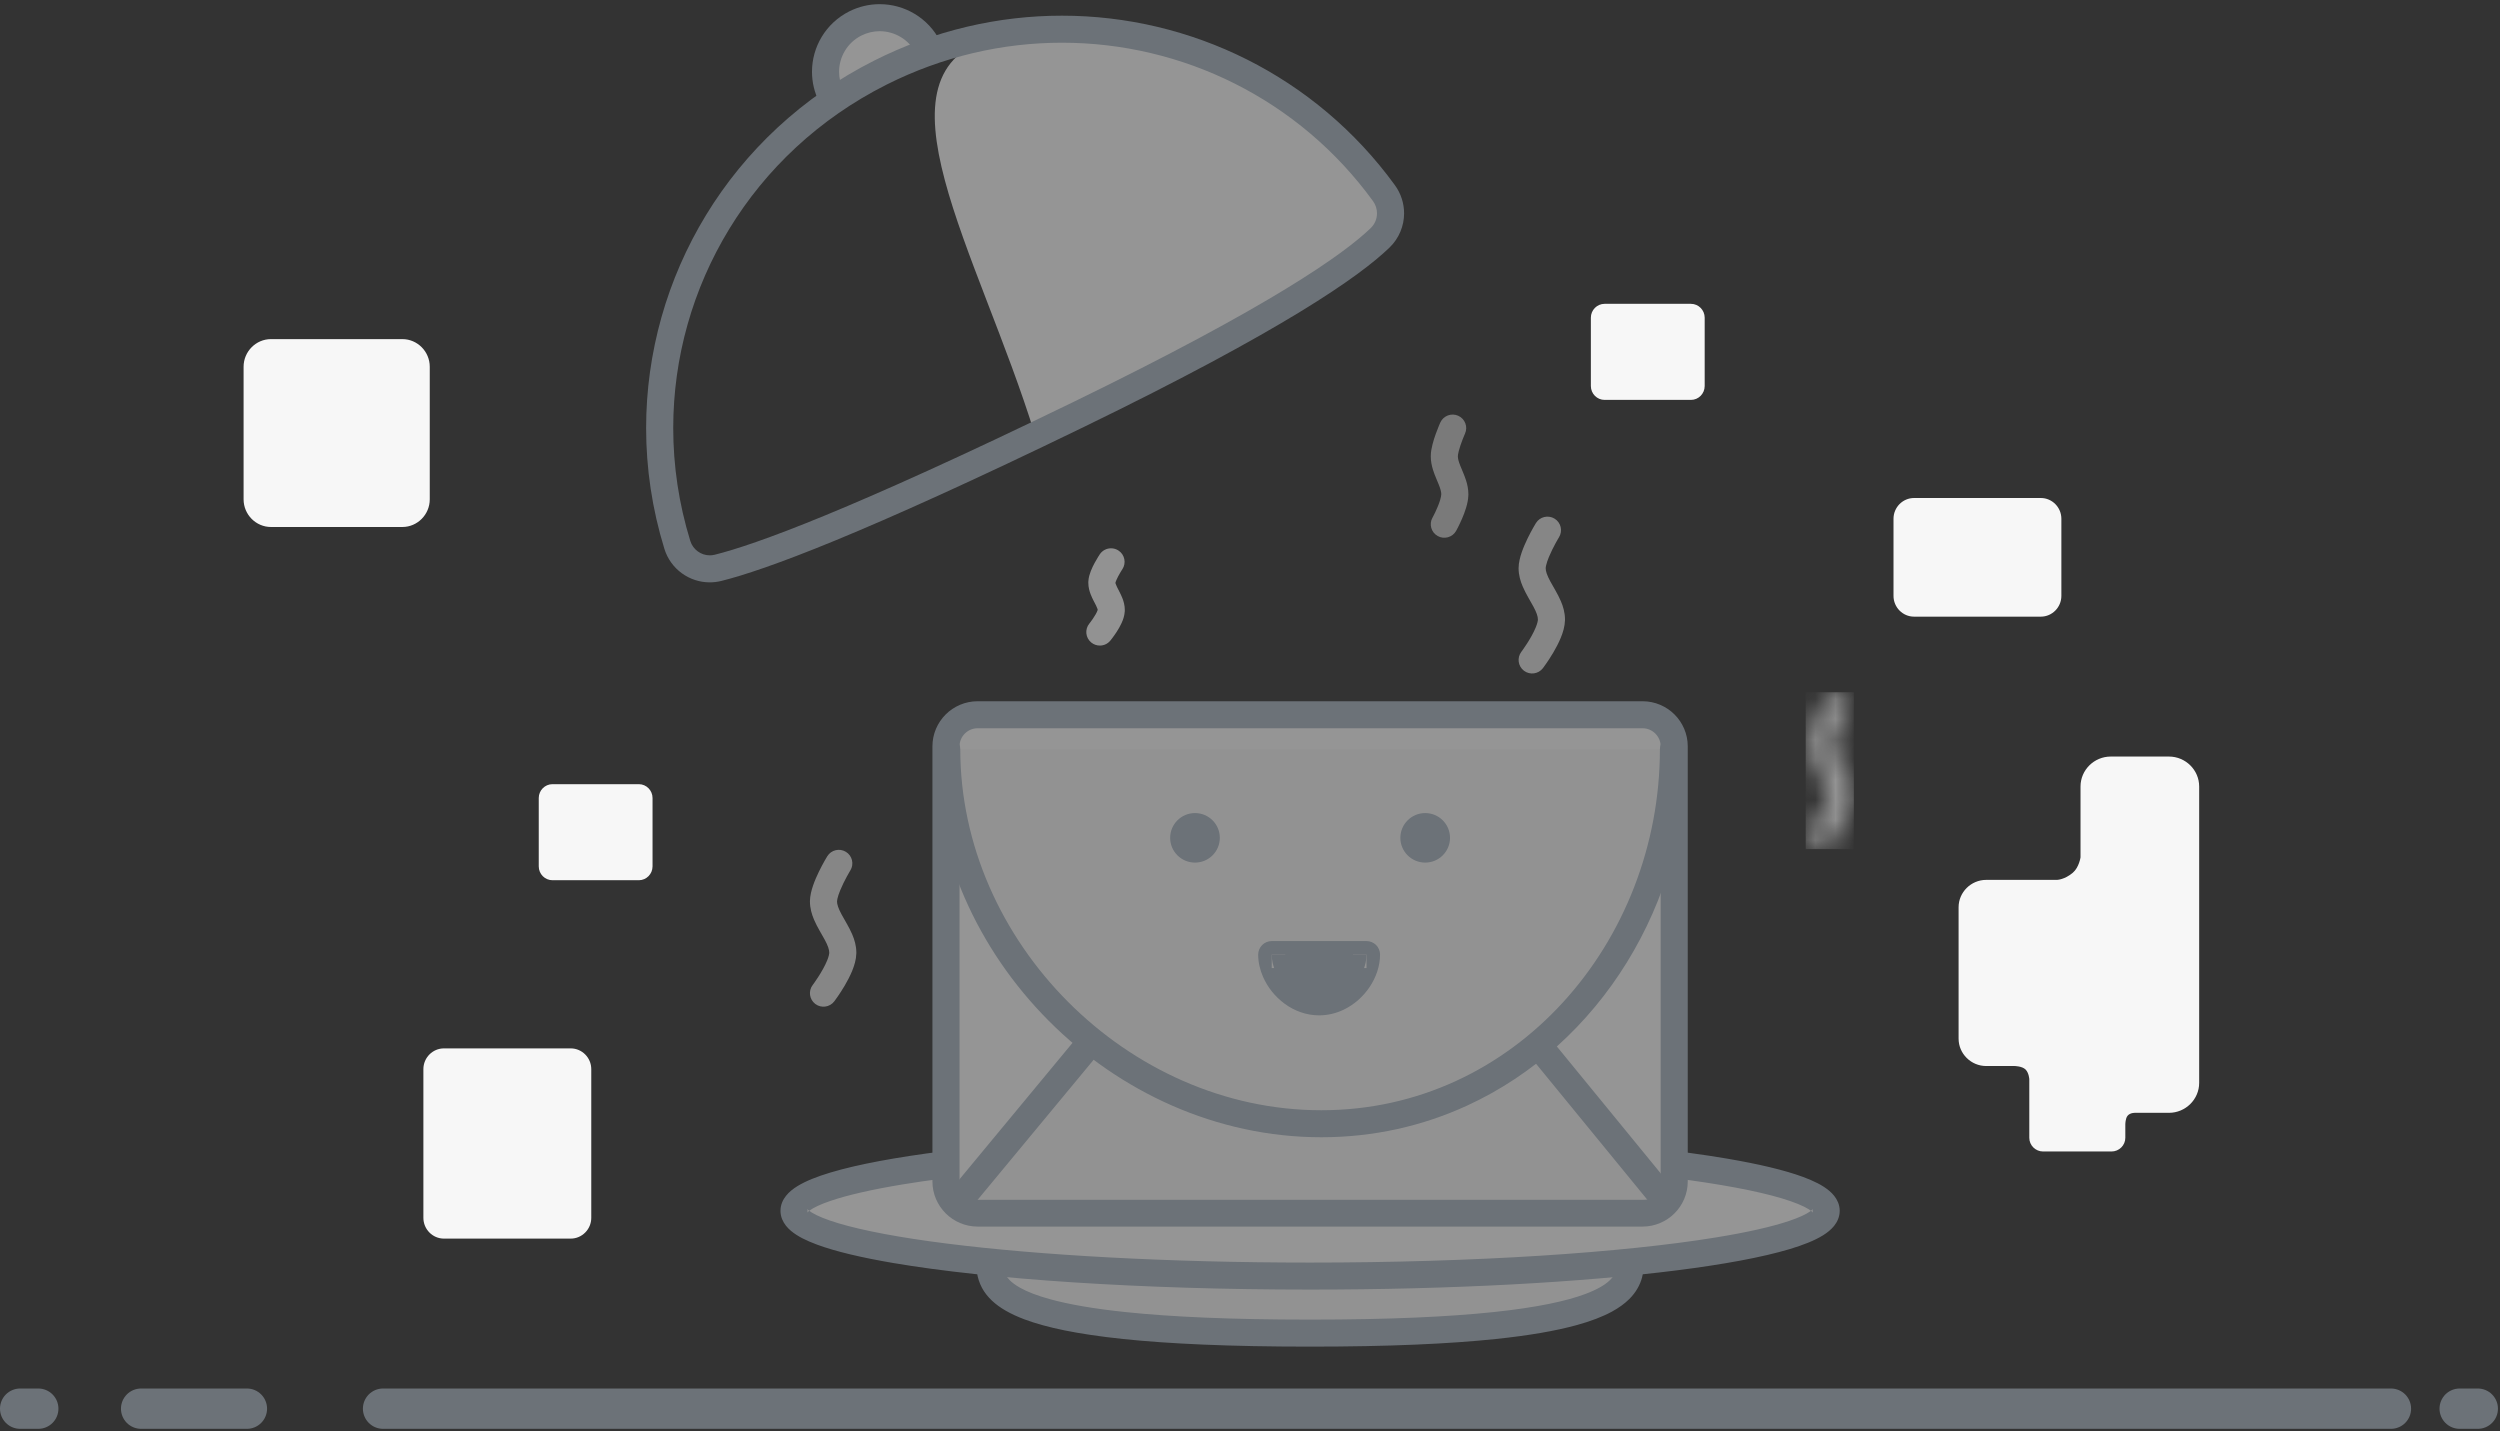 <svg width="124px" height="71px" viewBox="0 0 124 71" version="1.1" xmlns="http://www.w3.org/2000/svg" xmlns:xlink="http://www.w3.org/1999/xlink">
					<rect x="0" y="0" width="124" height="71" fill="#333333" stroke="none"/>
					<defs>
						<path d="M1.546,0.165 C1.32,0.165 1.099,0.279 0.973,0.485 C0.966,0.497 0.767,0.819 0.562,1.241 C0.459,1.453 0.354,1.689 0.269,1.935 C0.227,2.057 0.19,2.182 0.162,2.312 C0.134,2.441 0.114,2.575 0.114,2.72 L0.114,2.717 L0.114,2.725 C0.114,3.067 0.206,3.368 0.317,3.628 C0.485,4.019 0.698,4.343 0.848,4.625 C0.923,4.765 0.982,4.892 1.019,5 C1.056,5.108 1.071,5.194 1.071,5.264 L1.071,5.276 L1.071,5.275 C1.073,5.326 1.039,5.484 0.964,5.66 C0.856,5.928 0.673,6.244 0.519,6.48 C0.443,6.599 0.373,6.699 0.324,6.768 C0.3,6.802 0.28,6.829 0.267,6.847 L0.253,6.866 L0.25,6.87 L0.25,6.87 C0.026,7.165 0.084,7.586 0.38,7.809 C0.501,7.901 0.643,7.945 0.785,7.945 C0.988,7.945 1.189,7.853 1.321,7.679 C1.33,7.666 1.578,7.341 1.837,6.901 C1.967,6.68 2.1,6.431 2.208,6.167 C2.315,5.901 2.404,5.625 2.414,5.303 L2.414,5.301 L2.414,5.264 C2.414,4.923 2.322,4.622 2.211,4.361 C2.043,3.971 1.83,3.648 1.68,3.366 C1.605,3.226 1.546,3.099 1.509,2.991 C1.472,2.883 1.457,2.797 1.457,2.727 L1.457,2.724 C1.457,2.706 1.461,2.658 1.475,2.595 C1.498,2.484 1.55,2.329 1.615,2.17 C1.714,1.93 1.842,1.677 1.944,1.49 C1.995,1.396 2.04,1.318 2.071,1.265 C2.087,1.238 2.099,1.217 2.107,1.204 L2.116,1.189 L2.118,1.186 L2.118,1.186 C2.312,0.87 2.213,0.458 1.896,0.264 C1.787,0.197 1.666,0.165 1.546,0.165 L1.546,0.165 Z" id="path-1"></path>
					</defs>
					<g id="Teams" stroke="none" stroke-width="1" fill="none" fill-rule="evenodd">
						<g id="5.0-Invitations-Sent" transform="translate(-570, -272)">
							<g id="Invitation-Sent-icon" transform="translate(571, 272)">
								<g id="Group-29" opacity="0.5" transform="translate(0, 68)" stroke="#A5B1BD" stroke-linecap="round" stroke-linejoin="round" stroke-width="2">
									<path d="M18,1.87 L117.59,1.87" id="baseline"></path>
									<path d="M0,1.87 L0.898,1.87" id="baseline"></path>
									<path d="M121,1.87 L121.898,1.87" id="baseline"></path>
									<path d="M6,1.87 L11.246,1.87" id="baseline"></path>
								</g>
								<g id="Group-5" transform="translate(11, 0)">
									<path d="M7.957,26.138 L1.442,26.138 C0.694,26.138 0.082,25.521 0.082,24.766 L0.082,18.191 C0.082,17.436 0.694,16.819 1.442,16.819 L7.957,16.819 C8.704,16.819 9.316,17.436 9.316,18.191 L9.316,24.766 C9.316,25.521 8.704,26.138 7.957,26.138" id="Fill-3" fill="#F7F7F7" transform="translate(4.699, 21.479) scale(-1, 1) rotate(-180) translate(-4.699, -21.479) "></path>
									<path d="M19.687,43.659 L15.401,43.659 C15.028,43.659 14.722,43.35 14.722,42.973 L14.722,39.581 C14.722,39.203 15.028,38.895 15.401,38.895 L19.687,38.895 C20.061,38.895 20.366,39.203 20.366,39.581 L20.366,42.973 C20.366,43.35 20.061,43.659 19.687,43.659" id="Fill-5" fill="#F7F7F7" transform="translate(17.544, 41.277) scale(-1, 1) rotate(-180) translate(-17.544, -41.277) "></path>
									<path d="M89.225,30.587 L82.937,30.587 C82.376,30.587 81.918,30.124 81.918,29.558 L81.918,25.731 C81.918,25.165 82.376,24.702 82.937,24.702 L89.225,24.702 C89.785,24.702 90.244,25.165 90.244,25.731 L90.244,29.558 C90.244,30.124 89.785,30.587 89.225,30.587" id="Fill-7" fill="#F7F7F7" transform="translate(86.081, 27.644) scale(-1, 1) rotate(-180) translate(-86.081, -27.644) "></path>
									<path d="M100.227,44.861 C100.601,44.861 100.906,45.17 100.906,45.547 L100.906,48.938 C100.906,49.316 100.601,49.624 100.227,49.624 L99.565,49.624 C99.565,49.624 99.266,49.622 99.128,49.74 C98.966,49.879 98.988,50.144 98.988,50.144 L98.988,51.788 C98.988,52.612 98.32,53.287 97.503,53.287 L82.802,53.287 C81.985,53.287 81.317,52.612 81.317,51.788 L81.317,48.901 C81.317,48.076 81.985,47.402 82.802,47.402 L86.316,47.402 C86.316,47.402 86.815,47.331 87.081,47.018 C87.427,46.609 87.434,46.236 87.434,46.236 L87.434,42.726 C87.434,41.971 88.046,41.354 88.793,41.354 L95.308,41.354 C96.056,41.354 96.667,41.971 96.667,42.726 L96.667,44.134 C96.667,44.134 96.671,44.505 96.839,44.675 C97.007,44.844 97.318,44.861 97.318,44.861 L100.227,44.861 Z" id="Fill-1" fill="#F7F7F7" transform="translate(91.112, 47.32) scale(-1, 1) rotate(90) translate(-91.112, -47.32) "></path>
									<path d="M16.307,61.435 L10.02,61.435 C9.459,61.435 9,60.972 9,60.406 L9,53.029 C9,52.463 9.459,52 10.02,52 L16.307,52 C16.868,52 17.327,52.463 17.327,53.029 L17.327,60.406 C17.327,60.972 16.868,61.435 16.307,61.435" id="Fill-11" fill="#F7F7F7"></path>
									<path d="M71.872,19.835 L67.587,19.835 C67.213,19.835 66.907,19.526 66.907,19.149 L66.907,15.756 C66.907,15.379 67.213,15.07 67.587,15.07 L71.872,15.07 C72.246,15.07 72.552,15.379 72.552,15.756 L72.552,19.149 C72.552,19.526 72.246,19.835 71.872,19.835" id="Fill-9" fill="#F7F7F7"></path>
									<g id="Group-2" opacity="0.5" transform="translate(20, 0)">
										<path d="M48.868,62.475 C48.868,63.873 48.727,66.123 32.981,66.123 C17.093,66.123 17.093,63.873 17.093,62.475 C17.093,61.077 24.206,59.944 32.981,59.944 C41.755,59.944 48.868,61.077 48.868,62.475" id="Fill-1" fill="#F2F2F2"></path>
										<path d="M48.868,62.475 L48.197,62.475 C48.197,62.645 48.193,62.789 48.17,62.917 C48.15,63.029 48.119,63.126 48.06,63.231 C48.009,63.322 47.935,63.42 47.813,63.532 C47.601,63.727 47.233,63.958 46.624,64.185 C45.711,64.526 44.265,64.85 42.068,65.08 C39.87,65.311 36.92,65.453 32.981,65.453 C29.025,65.453 26.066,65.313 23.865,65.083 C22.215,64.912 20.991,64.689 20.098,64.445 C19.429,64.262 18.947,64.067 18.612,63.881 C18.36,63.741 18.191,63.609 18.077,63.492 C17.907,63.315 17.848,63.181 17.807,63.028 C17.769,62.876 17.764,62.697 17.764,62.475 L17.525,62.475 L17.754,62.548 C17.76,62.53 17.765,62.503 17.764,62.475 L17.525,62.475 L17.754,62.548 L17.638,62.511 L17.742,62.576 L17.754,62.548 L17.638,62.511 L17.742,62.576 L17.758,62.557 C17.802,62.505 17.964,62.384 18.224,62.265 C18.678,62.051 19.414,61.825 20.349,61.625 C21.754,61.323 23.615,61.068 25.771,60.891 C27.928,60.715 30.38,60.614 32.981,60.614 C37.338,60.614 41.285,60.897 44.109,61.347 C45.519,61.571 46.652,61.841 47.383,62.117 C47.747,62.253 48.008,62.394 48.133,62.493 C48.164,62.518 48.186,62.538 48.2,62.553 L48.219,62.575 L48.22,62.576 L48.381,62.475 L48.197,62.475 C48.196,62.531 48.219,62.576 48.22,62.576 L48.381,62.475 L48.197,62.475 L49.54,62.475 C49.541,62.244 49.462,62.026 49.353,61.857 C49.251,61.697 49.125,61.57 48.987,61.459 C48.727,61.252 48.419,61.092 48.053,60.94 C47.413,60.678 46.589,60.454 45.593,60.252 C44.1,59.951 42.224,59.708 40.08,59.538 C37.937,59.369 35.528,59.274 32.981,59.274 C28.563,59.275 24.566,59.558 21.64,60.024 C20.175,60.258 18.982,60.534 18.104,60.863 C17.664,61.031 17.301,61.207 17.002,61.437 C16.854,61.554 16.718,61.686 16.608,61.857 C16.499,62.026 16.42,62.244 16.421,62.475 C16.422,62.65 16.419,62.877 16.461,63.138 C16.496,63.366 16.569,63.622 16.705,63.875 C16.824,64.097 16.99,64.314 17.204,64.515 C17.581,64.867 18.098,65.171 18.813,65.44 C19.887,65.842 21.421,66.173 23.693,66.413 C25.964,66.651 28.973,66.793 32.981,66.793 C36.933,66.793 39.915,66.652 42.176,66.416 C43.872,66.239 45.162,66.008 46.159,65.737 C46.906,65.534 47.489,65.308 47.954,65.055 C48.302,64.865 48.584,64.659 48.81,64.435 C49.15,64.1 49.352,63.717 49.445,63.366 C49.54,63.014 49.539,62.703 49.54,62.475 L48.868,62.475" id="Fill-2" fill="#A5B1BD"></path>
										<path d="M58.578,60.056 C58.578,61.844 47.117,63.294 32.981,63.294 C18.844,63.294 7.384,61.844 7.384,60.056 C7.384,58.267 18.844,56.818 32.981,56.818 C47.117,56.818 58.578,58.267 58.578,60.056" id="Fill-3" fill="#F7F7F7"></path>
										<path d="M58.578,60.056 L57.906,60.056 L58.126,60.056 L57.921,59.974 C57.914,59.99 57.906,60.022 57.906,60.056 L58.126,60.056 L57.921,59.974 L58.009,60.009 L57.927,59.961 L57.921,59.974 L58.009,60.009 L57.927,59.961 L57.926,59.961 C57.921,59.97 57.873,60.027 57.771,60.095 C57.582,60.227 57.224,60.397 56.739,60.559 C55.887,60.847 54.645,61.128 53.106,61.378 C50.797,61.755 47.813,62.067 44.385,62.285 C40.956,62.502 37.082,62.624 32.981,62.624 C25.936,62.624 19.557,62.262 14.965,61.681 C12.672,61.392 10.821,61.044 9.588,60.675 C8.974,60.492 8.512,60.299 8.258,60.139 C8.13,60.061 8.058,59.992 8.04,59.968 L8.034,59.96 L7.875,60.056 L8.055,60.056 C8.056,60.004 8.036,59.961 8.034,59.96 L7.875,60.056 L8.055,60.056 L7.835,60.056 L8.041,60.138 C8.047,60.122 8.056,60.09 8.055,60.056 L7.835,60.056 L8.041,60.138 L7.952,60.103 L8.034,60.151 L8.041,60.138 L7.952,60.103 L8.034,60.151 L8.03,60.149 L8.034,60.151 L8.034,60.151 L8.03,60.149 L8.034,60.151 C8.034,60.149 8.077,60.096 8.173,60.029 C8.352,59.9 8.703,59.729 9.183,59.567 C10.026,59.278 11.263,58.994 12.8,58.742 C15.108,58.363 18.098,58.049 21.536,57.83 C24.974,57.611 28.863,57.488 32.981,57.488 C40.025,57.487 46.405,57.85 50.996,58.431 C53.29,58.72 55.14,59.068 56.373,59.437 C56.988,59.62 57.449,59.813 57.704,59.973 C57.831,60.051 57.903,60.12 57.921,60.144 L57.927,60.151 L58.087,60.056 L57.906,60.056 C57.905,60.108 57.926,60.151 57.927,60.151 L58.087,60.056 L57.906,60.056 L59.249,60.056 C59.25,59.911 59.219,59.767 59.168,59.64 C59.068,59.394 58.906,59.213 58.729,59.062 C58.393,58.782 57.971,58.578 57.438,58.378 C56.508,58.036 55.238,57.737 53.659,57.467 C51.292,57.064 48.239,56.735 44.717,56.506 C41.196,56.277 37.207,56.148 32.981,56.148 C25.888,56.148 19.469,56.51 14.796,57.101 C12.458,57.398 10.56,57.748 9.202,58.154 C8.522,58.359 7.977,58.572 7.55,58.834 C7.337,58.967 7.149,59.112 6.992,59.306 C6.914,59.403 6.844,59.514 6.793,59.64 C6.742,59.767 6.712,59.911 6.712,60.056 C6.712,60.201 6.742,60.345 6.793,60.471 C6.894,60.718 7.055,60.899 7.232,61.05 C7.568,61.33 7.991,61.534 8.524,61.733 C9.453,62.076 10.723,62.375 12.303,62.645 C14.669,63.048 17.722,63.377 21.244,63.606 C24.765,63.835 28.754,63.964 32.981,63.964 C40.073,63.964 46.492,63.601 51.165,63.01 C53.504,62.714 55.401,62.363 56.759,61.958 C57.44,61.753 57.984,61.54 58.412,61.278 C58.625,61.145 58.813,60.999 58.97,60.806 C59.048,60.709 59.117,60.598 59.168,60.471 C59.219,60.345 59.25,60.201 59.249,60.056 L58.578,60.056" id="Fill-4" fill="#A5B1BD"></path>
										<path d="M49.473,60.168 L16.488,60.168 C15.626,60.168 14.921,59.464 14.921,58.604 L14.921,37.015 C14.921,36.156 15.626,35.452 16.488,35.452 L49.473,35.452 C50.335,35.452 51.04,36.156 51.04,37.015 L51.04,58.604 C51.04,59.464 50.335,60.168 49.473,60.168" id="Fill-5" fill="#F7F7F7"></path>
										<path d="M49.473,60.168 L49.473,59.498 L16.488,59.498 C16.242,59.497 16.022,59.399 15.856,59.235 C15.692,59.07 15.593,58.849 15.593,58.604 L15.593,37.015 C15.593,36.77 15.692,36.55 15.856,36.385 C16.022,36.221 16.242,36.122 16.488,36.122 L49.473,36.122 C49.719,36.122 49.94,36.221 50.105,36.385 C50.269,36.55 50.369,36.77 50.369,37.015 L50.369,58.604 C50.369,58.849 50.269,59.07 50.105,59.235 C49.94,59.399 49.719,59.497 49.473,59.498 L49.473,60.838 C50.089,60.838 50.652,60.585 51.055,60.182 C51.459,59.78 51.712,59.219 51.712,58.604 L51.712,37.015 C51.712,36.401 51.459,35.839 51.055,35.437 C50.652,35.035 50.089,34.782 49.473,34.782 L16.488,34.782 C15.872,34.782 15.309,35.035 14.906,35.437 C14.503,35.839 14.249,36.401 14.249,37.015 L14.249,58.604 C14.249,59.219 14.503,59.78 14.906,60.182 C15.309,60.585 15.872,60.838 16.488,60.838 L49.473,60.838 L49.473,60.168" id="Fill-6" fill="#A5B1BD"></path>
										<polyline id="Fill-7" fill="#F2F2F2" points="15.63 59.498 33.205 38.281 50.566 59.498"></polyline>
										<path d="M16.148,59.924 L33.201,39.337 L50.046,59.921 C50.28,60.208 50.704,60.251 50.991,60.017 C51.278,59.783 51.321,59.361 51.086,59.074 L33.725,37.857 C33.597,37.702 33.408,37.612 33.207,37.611 C33.005,37.61 32.815,37.699 32.687,37.854 L15.112,59.071 C14.876,59.356 14.916,59.778 15.202,60.014 C15.488,60.25 15.911,60.21 16.148,59.924" id="Fill-8" fill="#A5B1BD"></path>
										<path d="M51.003,37.164 C51.003,47.052 43.556,55.738 33.54,55.738 C23.525,55.738 14.958,47.052 14.958,37.164" id="Fill-9" fill="#F2F2F2"></path>
										<path d="M50.331,37.164 C50.332,41.94 48.531,46.426 45.531,49.708 C44.031,51.349 42.234,52.689 40.213,53.618 C38.192,54.547 35.947,55.068 33.54,55.068 C28.73,55.069 24.25,52.98 20.97,49.687 C17.69,46.394 15.629,41.913 15.63,37.164 C15.63,36.794 15.329,36.494 14.958,36.494 C14.587,36.494 14.287,36.794 14.287,37.164 C14.288,42.304 16.51,47.109 20.017,50.631 C23.524,54.153 28.335,56.407 33.54,56.408 C36.142,56.408 38.584,55.843 40.775,54.835 C44.064,53.322 46.789,50.818 48.69,47.738 C50.592,44.658 51.675,40.998 51.675,37.164 C51.675,36.794 51.374,36.494 51.003,36.494 C50.632,36.494 50.331,36.794 50.331,37.164" id="Fill-10" fill="#A5B1BD"></path>
										<path d="M28.503,41.557 C28.503,42.235 27.952,42.785 27.272,42.785 C26.592,42.785 26.04,42.235 26.04,41.557 C26.04,40.878 26.592,40.328 27.272,40.328 C27.952,40.328 28.503,40.878 28.503,41.557" id="Fill-11" fill="#A5B1BD"></path>
										<path d="M39.921,41.557 C39.921,42.235 39.37,42.785 38.69,42.785 C38.01,42.785 37.458,42.235 37.458,41.557 C37.458,40.878 38.01,40.328 38.69,40.328 C39.37,40.328 39.921,40.878 39.921,41.557" id="Fill-12" fill="#A5B1BD"></path>
										<path d="M31.078,47.347 C31.078,48.463 32.13,49.692 33.429,49.692 C34.727,49.692 35.779,48.463 35.779,47.347 L31.078,47.347" id="Fill-13" fill="#A5B1BD"></path>
										<path d="M31.078,47.347 L30.406,47.347 C30.406,47.731 30.495,48.105 30.647,48.452 C30.875,48.972 31.243,49.436 31.717,49.784 C32.189,50.131 32.78,50.362 33.429,50.362 C33.86,50.362 34.268,50.259 34.631,50.088 C35.175,49.83 35.619,49.425 35.937,48.951 C36.253,48.475 36.449,47.924 36.451,47.347 C36.451,47.17 36.379,46.998 36.254,46.873 C36.129,46.748 35.956,46.677 35.779,46.677 L31.078,46.677 C30.901,46.677 30.728,46.748 30.603,46.873 C30.478,46.998 30.406,47.17 30.406,47.347 L31.078,47.347 L31.078,48.017 L35.779,48.017 L35.779,47.347 L35.108,47.347 C35.108,47.52 35.066,47.719 34.979,47.916 C34.85,48.213 34.622,48.503 34.345,48.704 C34.068,48.907 33.754,49.022 33.429,49.022 C33.21,49.021 33.001,48.971 32.801,48.877 C32.501,48.736 32.227,48.492 32.038,48.208 C31.847,47.924 31.748,47.607 31.749,47.347 L31.078,47.347 L31.078,48.017 L31.078,47.347" id="Fill-14" fill="#A5B1BD"></path>
										<path d="M9.236,4.766 C8.567,3.445 9.098,1.833 10.422,1.165 C11.747,0.498 13.363,1.028 14.032,2.349" id="Fill-15" fill="#F7F7F7"></path>
										<path d="M9.835,4.464 C9.687,4.171 9.618,3.864 9.618,3.559 C9.618,3.193 9.72,2.831 9.909,2.518 C10.098,2.205 10.372,1.941 10.725,1.763 C11.019,1.616 11.326,1.547 11.632,1.547 C11.999,1.547 12.362,1.648 12.676,1.837 C12.99,2.026 13.254,2.299 13.432,2.651 C13.599,2.981 14.004,3.114 14.335,2.947 C14.666,2.78 14.799,2.377 14.631,2.047 C14.337,1.465 13.892,1.003 13.369,0.689 C12.846,0.375 12.246,0.207 11.632,0.207 C11.122,0.207 10.603,0.323 10.119,0.567 C9.536,0.861 9.073,1.305 8.758,1.826 C8.443,2.348 8.275,2.947 8.275,3.559 C8.275,4.068 8.392,4.586 8.636,5.068 C8.804,5.398 9.208,5.531 9.539,5.364 C9.87,5.197 10.003,4.794 9.835,4.464" id="Fill-16" fill="#A5B1BD"></path>
										<path d="M26.522,17.528 C25.655,17.744 19.607,22.445 19.344,21.593 C16.531,12.469 10.871,3.561 17.359,1.82 C23.848,0.079 30.977,1.784 36.644,9.579 C37.143,10.265 37.064,11.206 36.454,11.796 C35.046,13.156 31.313,15.789 21.488,20.563" id="Fill-17" fill="#F7F7F7"></path>
										<path d="M3.611,28.165 L3.449,27.515 C3.366,27.535 3.285,27.545 3.205,27.545 C2.99,27.545 2.781,27.475 2.609,27.349 C2.437,27.223 2.306,27.047 2.238,26.829 C1.667,24.976 1.392,23.092 1.392,21.231 C1.392,17.734 2.363,14.319 4.17,11.358 C5.977,8.397 8.617,5.89 11.961,4.204 C14.766,2.791 17.743,2.118 20.673,2.118 C26.65,2.118 32.426,4.918 36.1,9.972 C36.235,10.158 36.299,10.369 36.299,10.58 C36.299,10.85 36.195,11.113 35.986,11.315 C35.34,11.941 34.089,12.919 31.777,14.328 C29.465,15.737 26.093,17.58 21.194,19.961 C15.695,22.633 11.755,24.4 8.94,25.559 C6.126,26.719 4.434,27.271 3.449,27.515 L3.773,28.816 C4.863,28.544 6.601,27.972 9.453,26.798 C12.304,25.623 16.265,23.846 21.782,21.166 C26.709,18.771 30.115,16.911 32.478,15.471 C34.841,14.03 36.16,13.012 36.921,12.278 C37.397,11.818 37.643,11.199 37.643,10.58 C37.643,10.094 37.491,9.603 37.187,9.185 C33.256,3.778 27.07,0.777 20.673,0.778 C17.537,0.777 14.349,1.499 11.355,3.008 C7.786,4.807 4.956,7.492 3.023,10.661 C1.089,13.831 0.048,17.486 0.048,21.231 C0.048,23.223 0.343,25.241 0.954,27.223 C1.108,27.723 1.419,28.142 1.816,28.431 C2.212,28.72 2.697,28.885 3.205,28.885 C3.393,28.885 3.584,28.862 3.773,28.816 L3.611,28.165" id="Fill-18" fill="#A5B1BD"></path>
										<path d="M44.182,25.945 C44.175,25.957 43.976,26.279 43.771,26.701 C43.668,26.913 43.563,27.149 43.478,27.395 C43.436,27.517 43.399,27.642 43.371,27.772 C43.343,27.901 43.323,28.035 43.322,28.18 L43.322,28.177 L43.322,28.185 C43.323,28.527 43.415,28.828 43.526,29.088 C43.694,29.479 43.907,29.803 44.056,30.085 C44.132,30.225 44.191,30.352 44.228,30.46 C44.265,30.568 44.28,30.654 44.28,30.724 L44.28,30.736 L44.28,30.735 C44.282,30.786 44.248,30.944 44.173,31.12 C44.065,31.388 43.882,31.704 43.728,31.94 C43.652,32.059 43.582,32.159 43.533,32.228 C43.509,32.262 43.489,32.289 43.476,32.307 L43.462,32.326 L43.459,32.33 L43.459,32.33 C43.235,32.625 43.293,33.046 43.589,33.269 C43.884,33.492 44.306,33.434 44.53,33.139 C44.539,33.126 44.787,32.801 45.046,32.361 C45.176,32.14 45.309,31.891 45.417,31.627 C45.524,31.361 45.613,31.085 45.623,30.763 L45.623,30.761 L45.623,30.724 C45.623,30.383 45.531,30.082 45.42,29.821 C45.252,29.431 45.039,29.108 44.889,28.826 C44.814,28.686 44.755,28.559 44.718,28.451 C44.681,28.342 44.666,28.255 44.666,28.185 L44.376,28.185 L44.666,28.187 L44.666,28.185 L44.376,28.185 L44.666,28.187 L44.666,28.184 C44.666,28.166 44.67,28.118 44.684,28.055 C44.707,27.944 44.759,27.789 44.824,27.63 C44.923,27.39 45.051,27.137 45.153,26.95 C45.204,26.856 45.249,26.778 45.28,26.725 C45.296,26.698 45.308,26.677 45.316,26.664 L45.325,26.649 L45.327,26.646 L45.327,26.646 C45.521,26.33 45.422,25.918 45.105,25.724 C44.789,25.531 44.376,25.63 44.182,25.945" id="Fill-19" fill="#DADADA"></path>
										<g id="Group-22" transform="translate(57.537, 34.17)">
											<mask id="mask-2" fill="white">
												<use xlink:href="#path-1"></use>
											</mask>
											<g id="Clip-21"></g>
											<polygon id="Fill-20" fill="#F2F2F2" mask="url(#mask-2)" points="0.026 0.165 2.414 0.165 2.414 7.945 0.026 7.945"></polygon>
										</g>
										<path d="M9.032,42.472 C9.026,42.483 8.827,42.806 8.621,43.228 C8.518,43.44 8.413,43.676 8.329,43.921 C8.287,44.044 8.25,44.169 8.222,44.298 C8.194,44.428 8.174,44.561 8.173,44.707 L8.173,44.706 L8.173,44.712 C8.174,45.053 8.266,45.355 8.376,45.615 C8.544,46.006 8.758,46.33 8.907,46.611 C8.983,46.751 9.042,46.878 9.079,46.986 C9.116,47.095 9.131,47.181 9.131,47.251 L9.131,47.262 L9.131,47.262 C9.132,47.312 9.099,47.471 9.024,47.647 C8.915,47.915 8.732,48.23 8.579,48.466 C8.503,48.585 8.433,48.685 8.384,48.754 C8.359,48.789 8.34,48.816 8.327,48.833 L8.313,48.853 L8.31,48.857 L8.309,48.857 C8.085,49.152 8.144,49.572 8.439,49.796 C8.735,50.019 9.156,49.961 9.38,49.666 C9.39,49.653 9.638,49.327 9.897,48.887 C10.026,48.666 10.159,48.418 10.268,48.153 C10.374,47.888 10.464,47.611 10.474,47.289 L10.474,47.289 L10.474,47.251 C10.474,46.909 10.382,46.609 10.271,46.348 C10.103,45.958 9.889,45.635 9.74,45.353 C9.665,45.213 9.606,45.086 9.569,44.978 C9.531,44.869 9.516,44.782 9.516,44.712 L9.516,44.71 C9.516,44.693 9.521,44.645 9.534,44.582 C9.558,44.471 9.609,44.316 9.675,44.157 C9.773,43.916 9.902,43.664 10.004,43.476 C10.055,43.383 10.099,43.305 10.131,43.251 C10.146,43.224 10.159,43.204 10.167,43.19 L10.176,43.176 L10.178,43.173 L10.178,43.172 C10.371,42.857 10.273,42.444 9.956,42.251 C9.64,42.057 9.227,42.156 9.032,42.472" id="Fill-23" fill="#DADADA"></path>
										<path d="M39.439,20.958 C39.435,20.968 39.326,21.209 39.213,21.525 C39.156,21.684 39.098,21.861 39.052,22.045 C39.006,22.229 38.968,22.416 38.967,22.629 L38.967,22.627 L38.966,22.633 C38.967,22.885 39.017,23.11 39.078,23.307 C39.172,23.603 39.29,23.847 39.369,24.051 C39.451,24.255 39.489,24.41 39.488,24.513 L39.487,24.522 L39.487,24.521 C39.488,24.56 39.47,24.674 39.431,24.802 C39.373,24.995 39.276,25.224 39.194,25.396 C39.153,25.482 39.116,25.554 39.09,25.604 C39.077,25.629 39.066,25.648 39.06,25.661 L39.053,25.674 L39.051,25.677 L39.131,25.721 L39.051,25.677 L39.051,25.677 L39.131,25.721 L39.051,25.677 C38.871,26 38.987,26.408 39.312,26.588 C39.636,26.768 40.045,26.651 40.225,26.328 C40.232,26.316 40.369,26.071 40.512,25.739 C40.584,25.573 40.658,25.385 40.717,25.187 C40.776,24.987 40.826,24.779 40.831,24.542 L40.831,24.541 L40.831,24.513 C40.831,24.262 40.781,24.036 40.719,23.839 C40.625,23.543 40.507,23.3 40.428,23.096 C40.346,22.892 40.308,22.737 40.31,22.633 L39.805,22.633 L40.31,22.636 L40.31,22.633 L39.805,22.633 L40.31,22.636 L40.31,22.632 C40.308,22.604 40.322,22.494 40.354,22.372 C40.401,22.185 40.481,21.961 40.547,21.791 C40.58,21.705 40.611,21.633 40.632,21.583 C40.643,21.557 40.651,21.538 40.657,21.525 L40.663,21.511 L40.664,21.508 C40.817,21.171 40.666,20.774 40.328,20.622 C39.99,20.47 39.592,20.621 39.439,20.958" id="Fill-24" fill="#C2C2C2"></path>
										<path d="M23.108,27.196 C22.892,27.196 22.679,27.3 22.55,27.493 C22.542,27.505 22.423,27.682 22.294,27.921 C22.23,28.041 22.162,28.177 22.104,28.325 C22.075,28.4 22.049,28.477 22.026,28.562 C22.005,28.647 21.987,28.738 21.982,28.847 L21.981,28.903 C21.981,29.132 22.037,29.326 22.099,29.484 C22.193,29.723 22.301,29.902 22.367,30.039 C22.4,30.107 22.423,30.162 22.434,30.199 L22.445,30.24 L22.446,30.248 C22.444,30.255 22.44,30.267 22.435,30.283 C22.403,30.378 22.298,30.561 22.203,30.696 C22.156,30.765 22.112,30.825 22.08,30.866 C22.064,30.887 22.052,30.903 22.044,30.913 L22.035,30.924 L22.034,30.925 C21.798,31.211 21.839,31.633 22.126,31.868 C22.251,31.97 22.402,32.02 22.552,32.02 C22.746,32.02 22.938,31.937 23.071,31.776 C23.081,31.763 23.229,31.585 23.39,31.335 C23.471,31.209 23.556,31.066 23.629,30.906 C23.701,30.744 23.77,30.569 23.787,30.333 L23.787,30.332 C23.789,30.305 23.79,30.279 23.79,30.252 C23.789,30.023 23.733,29.83 23.671,29.671 C23.577,29.434 23.469,29.255 23.404,29.117 C23.37,29.049 23.347,28.994 23.336,28.957 C23.328,28.931 23.325,28.915 23.324,28.908 C23.329,28.888 23.346,28.831 23.374,28.768 C23.422,28.653 23.499,28.513 23.561,28.408 C23.591,28.356 23.619,28.312 23.638,28.281 L23.66,28.248 L23.665,28.24 L23.666,28.239 C23.872,27.932 23.79,27.516 23.482,27.31 C23.367,27.233 23.237,27.196 23.108,27.196" id="Fill-25" fill="#F2F2F2"></path>
									</g>
								</g>
							</g>
						</g>
					</g>
				</svg>